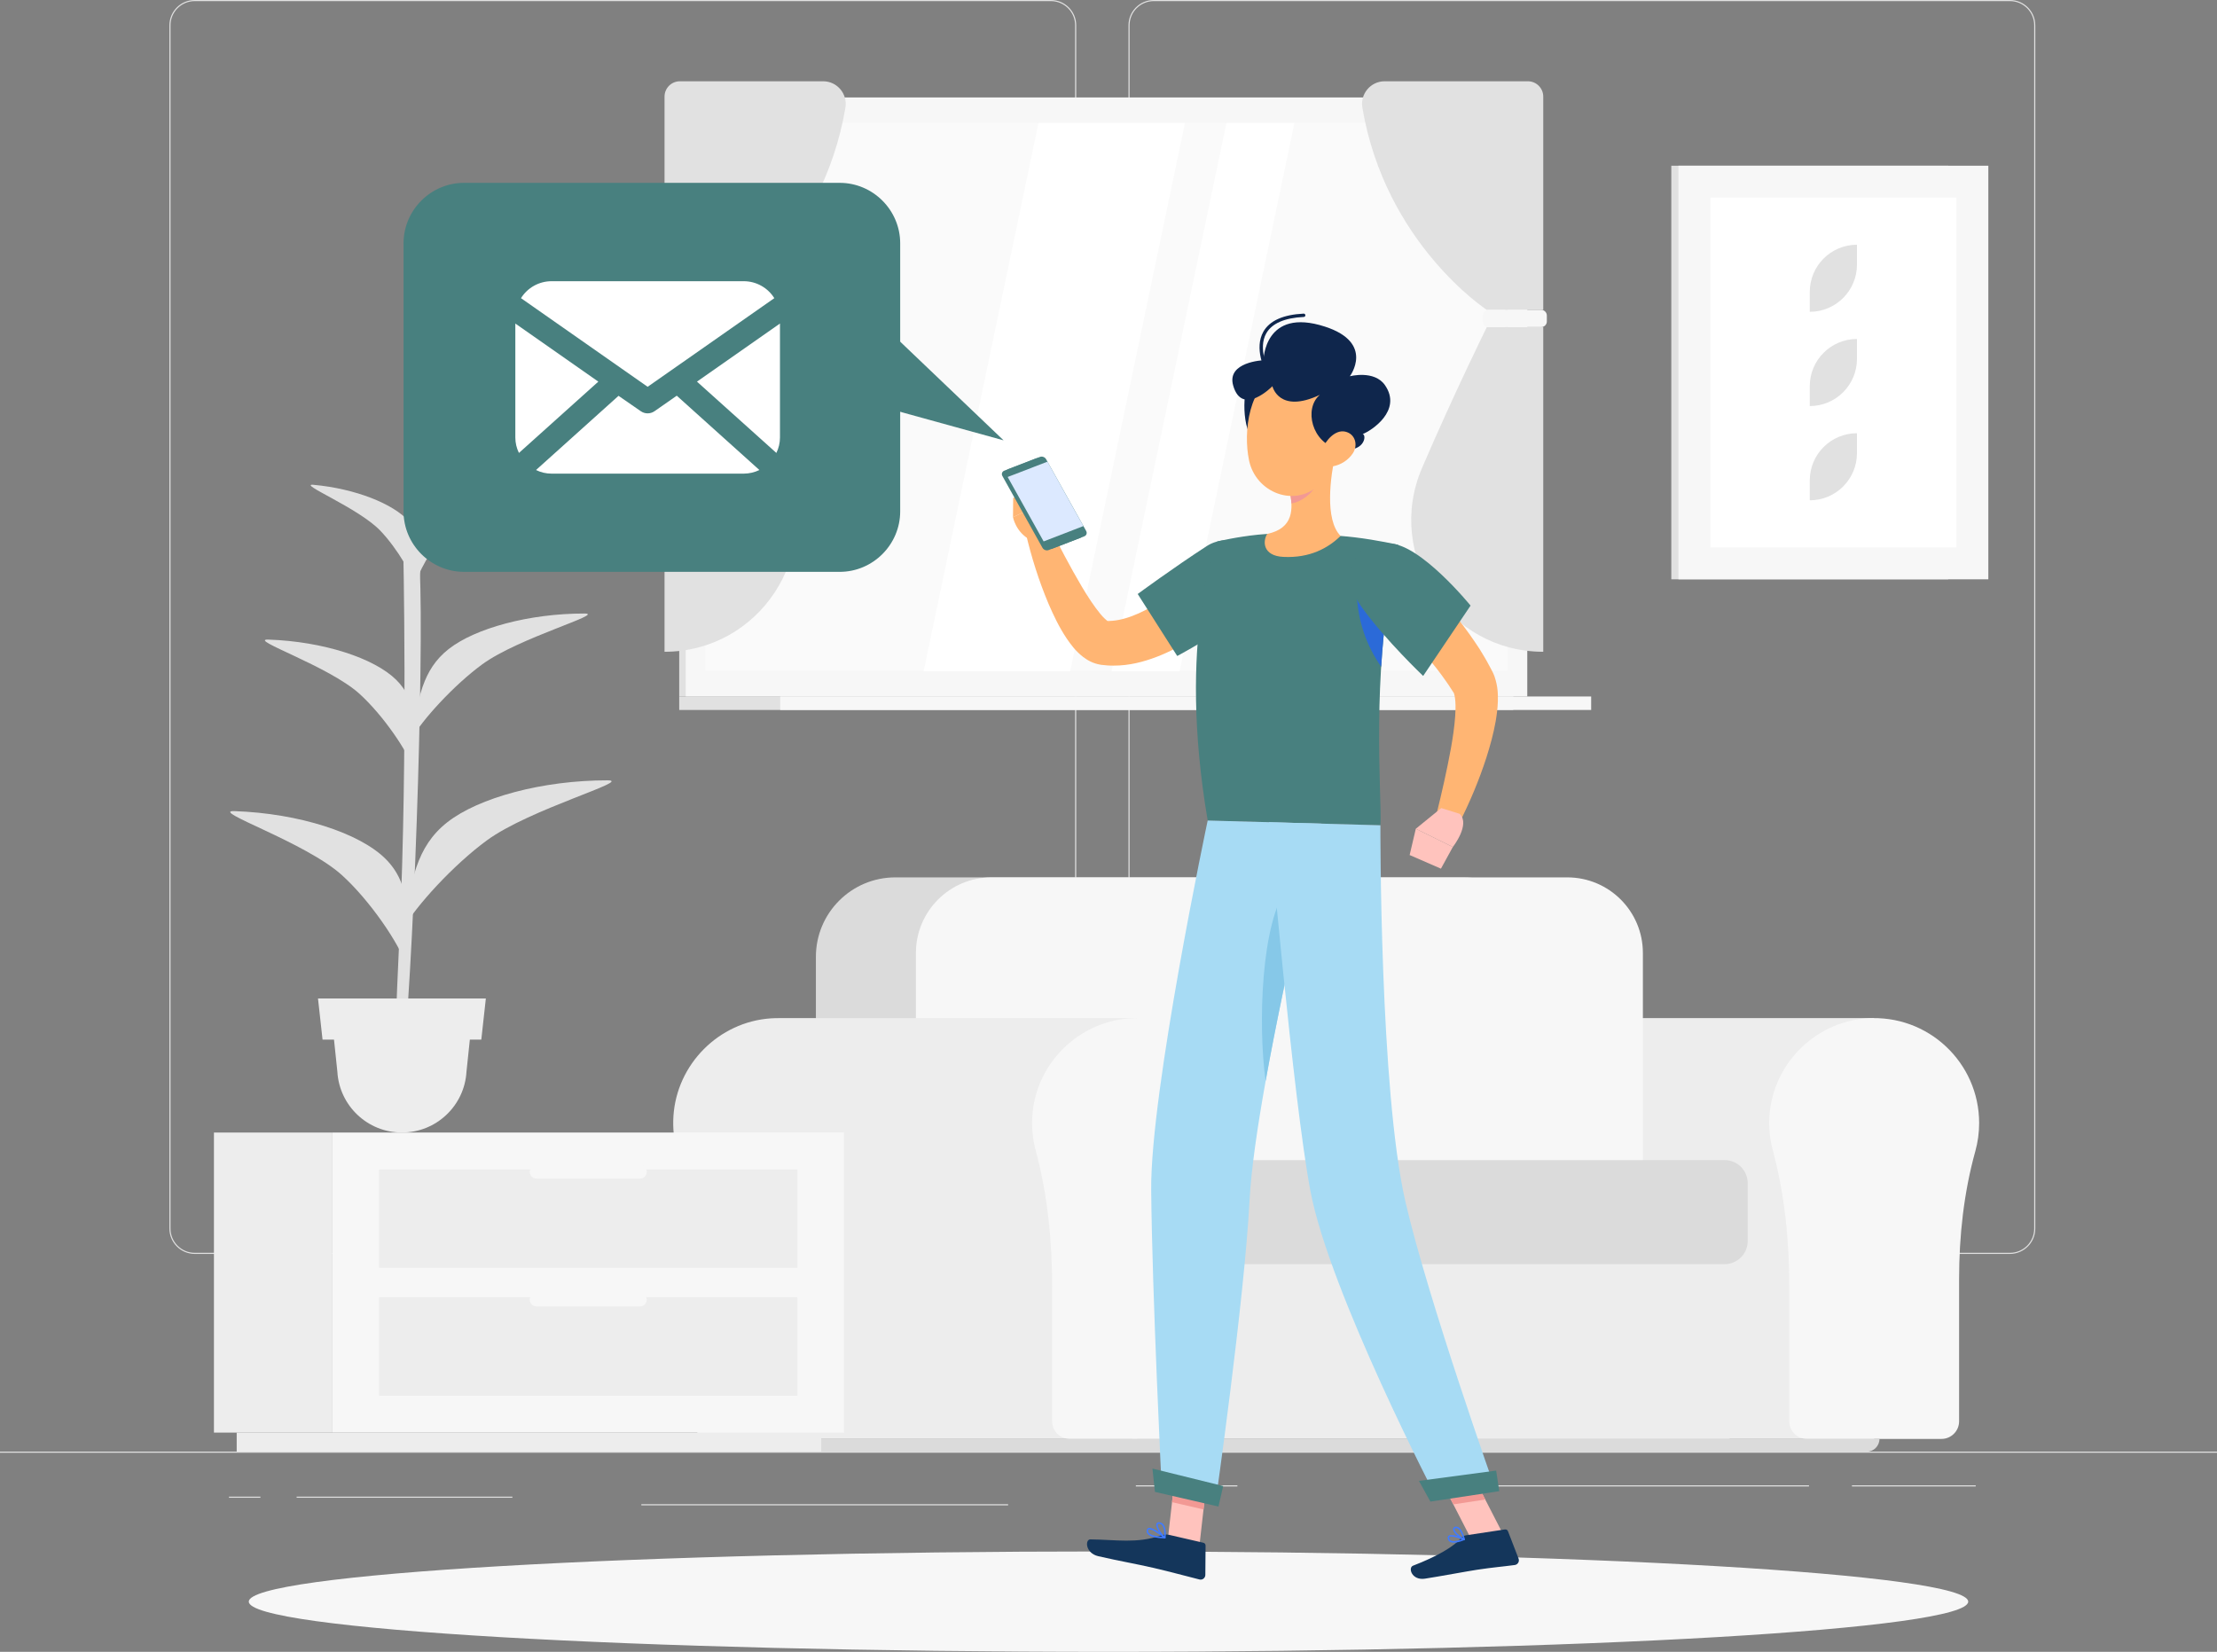 <svg width="667" height="497" viewBox="0 0 667 497" fill="none" xmlns="http://www.w3.org/2000/svg">
<rect x="0" y="0" width="667" height="497" fill="#808080" stroke="none"/>
<g clip-path="url(#clip0)">
<path d="M667 436.76H0V437.093H667V436.76Z" fill="#E1E1E1"/>
<path d="M594.412 446.899H557.167V447.232H594.412V446.899Z" fill="#E1E1E1"/>
<path d="M372.277 446.899H341.726V447.232H372.277V446.899Z" fill="#E1E1E1"/>
<path d="M303.301 452.586H192.947V452.92H303.301V452.586Z" fill="#E1E1E1"/>
<path d="M154.152 450.307H89.243V450.641H154.152V450.307Z" fill="#E1E1E1"/>
<path d="M544.252 446.899H430.487V447.232H544.252V446.899Z" fill="#E1E1E1"/>
<path d="M78.349 450.307H68.896V450.641H78.349V450.307Z" fill="#E1E1E1"/>
<path d="M316.176 377.272H58.583C54.384 377.272 50.968 373.857 50.968 369.659V7.613C50.968 3.415 54.384 0 58.583 0H316.176C320.374 0 323.789 3.415 323.789 7.613V369.659C323.789 373.857 320.374 377.272 316.176 377.272ZM58.583 0.333C54.568 0.333 51.302 3.599 51.302 7.613V369.659C51.302 373.674 54.568 376.939 58.583 376.939H316.176C320.19 376.939 323.456 373.674 323.456 369.659V7.613C323.456 3.599 320.19 0.333 316.176 0.333H58.583Z" fill="#E1E1E1"/>
<path d="M604.716 377.272H347.123C342.925 377.272 339.51 373.857 339.51 369.659V7.613C339.51 3.415 342.925 0 347.123 0H604.716C608.915 0 612.331 3.415 612.331 7.613V369.659C612.331 373.857 608.915 377.272 604.716 377.272ZM347.123 0.333C343.109 0.333 339.843 3.599 339.843 7.613V369.659C339.843 373.674 343.109 376.939 347.123 376.939H604.716C608.731 376.939 611.997 373.674 611.997 369.659V7.613C611.997 3.599 608.731 0.333 604.716 0.333H347.123Z" fill="#E1E1E1"/>
<path d="M455.891 306.325V306.335C455.158 306.335 454.42 306.351 453.675 306.401C438.028 307.469 425.376 320.187 424.378 335.837C424.15 339.412 424.519 342.867 425.394 346.115C428.998 359.498 430.345 373.388 430.345 387.248V427.635C430.345 430.563 432.72 432.937 435.648 432.937H455.891H476.134H563.861V306.325H455.891Z" fill="#EDEDED"/>
<path d="M595.44 337.901C595.44 319.729 580.088 305.143 561.645 306.401C545.997 307.469 533.345 320.187 532.348 335.837C532.12 339.412 532.489 342.867 533.363 346.115C536.968 359.498 538.315 373.388 538.315 387.248V427.635C538.315 430.563 540.689 432.937 543.618 432.937H584.104C587.032 432.937 589.407 430.563 589.407 427.635V384.876C589.407 371.875 590.823 358.867 594.297 346.339C595.042 343.653 595.44 340.824 595.44 337.901Z" fill="#F7F7F7"/>
<path d="M520.346 356.064H340.583V432.937H520.346V356.064Z" fill="#EDEDED"/>
<path d="M440.281 263.983H269.368C256.168 263.983 245.468 274.682 245.468 287.881V373.444H464.182V287.881C464.182 274.682 453.481 263.983 440.281 263.983Z" fill="#DBDBDB"/>
<path d="M471.524 263.983H298.308C285.744 263.983 275.559 274.167 275.559 286.729V373.444H494.273V286.729C494.273 274.167 484.088 263.983 471.524 263.983Z" fill="#F7F7F7"/>
<path d="M518.869 349.045H348.115C346.971 349.045 346.043 349.972 346.043 351.116V378.28C346.043 379.424 346.971 380.351 348.115 380.351H518.869C522.7 380.351 525.806 377.246 525.806 373.416V355.98C525.806 352.15 522.7 349.045 518.869 349.045Z" fill="#DBDBDB"/>
<path d="M234.119 306.325V306.335C233.385 306.335 232.648 306.351 231.903 306.401C216.256 307.469 203.603 320.187 202.606 335.837C202.378 339.412 202.747 342.867 203.622 346.115C207.226 359.498 208.573 373.388 208.573 387.248V427.635C208.573 430.563 210.947 432.937 213.876 432.937H234.119H254.362H342.089V306.325H234.119Z" fill="#EDEDED"/>
<path d="M373.668 337.901C373.668 319.729 358.316 305.143 339.873 306.401C324.225 307.469 311.573 320.187 310.575 335.837C310.348 339.412 310.717 342.867 311.591 346.115C315.195 359.498 316.543 373.388 316.543 387.248V427.635C316.543 430.563 318.917 432.937 321.845 432.937H362.332C365.26 432.937 367.634 430.563 367.634 427.635V384.876C367.634 371.875 369.051 358.867 372.525 346.339C373.269 343.653 373.668 340.824 373.668 337.901Z" fill="#F7F7F7"/>
<path d="M561.607 436.78H236.372C234.249 436.78 232.528 435.059 232.528 432.937H565.451C565.451 435.059 563.73 436.78 561.607 436.78Z" fill="#DBDBDB"/>
<path d="M100.025 340.755H64.365V431.039H100.025V340.755Z" fill="#EDEDED"/>
<path d="M247.075 431.039H71.212V436.76H247.075V431.039Z" fill="#EDEDED"/>
<path d="M100.025 431.039H253.922V340.755H100.025V431.039Z" fill="#F7F7F7"/>
<path d="M114.046 381.478H239.902V351.868H114.046V381.478Z" fill="#EDEDED"/>
<path d="M114.046 419.926H239.902V390.316H114.046V419.926Z" fill="#EDEDED"/>
<path d="M192.55 354.622H161.397C160.281 354.622 159.367 353.709 159.367 352.592C159.367 351.476 160.281 350.562 161.397 350.562H192.55C193.667 350.562 194.581 351.476 194.581 352.592C194.581 353.709 193.667 354.622 192.55 354.622Z" fill="#F7F7F7"/>
<path d="M192.55 393.071H161.397C160.281 393.071 159.367 392.157 159.367 391.041C159.367 389.924 160.281 389.01 161.397 389.01H192.55C193.667 389.01 194.581 389.924 194.581 391.041C194.581 392.157 193.667 393.071 192.55 393.071Z" fill="#F7F7F7"/>
<path d="M455.287 29.332H204.346V209.557H455.287V29.332Z" fill="#E1E1E1"/>
<path d="M459.492 29.332H206.311V209.557H459.492V29.332Z" fill="#F7F7F7"/>
<path d="M455.287 209.557H204.346V213.612H455.287V209.557Z" fill="#E1E1E1"/>
<path d="M478.712 209.557H234.731V213.612H478.712V209.557Z" fill="#F7F7F7"/>
<path d="M453.605 201.913L453.605 36.977L212.196 36.977L212.196 201.913L453.605 201.913Z" fill="#FAFAFA"/>
<path d="M277.895 201.913L312.441 36.977H356.518L321.972 201.913H277.895Z" fill="white"/>
<path d="M334.443 201.913L368.99 36.977H389.442L354.895 201.913H334.443Z" fill="white"/>
<path d="M453.605 184.654V35.943H452.858V184.654H453.605Z" fill="#E1E1E1"/>
<path d="M199.929 29.072V93.238H216.908C216.908 93.238 247.415 73.341 254.348 32.411C255.052 28.255 251.869 24.453 247.653 24.453H204.549C201.997 24.453 199.929 26.521 199.929 29.072Z" fill="#E1E1E1"/>
<path d="M199.929 196.102V98.419H216.908C216.908 98.419 226.67 118.137 236.405 140.817C247.635 166.982 228.405 196.102 199.929 196.102Z" fill="#E1E1E1"/>
<path d="M216.409 98.419H200.553C199.614 98.419 198.852 97.657 198.852 96.718V94.939C198.852 94 199.614 93.238 200.553 93.238H216.409C217.348 93.238 218.11 94 218.11 94.939V96.718C218.11 97.657 217.348 98.419 216.409 98.419Z" fill="#F7F7F7"/>
<path d="M464.299 29.072V93.238H447.32C447.32 93.238 416.812 73.341 409.88 32.411C409.176 28.255 412.359 24.453 416.575 24.453H459.679C462.231 24.453 464.299 26.521 464.299 29.072Z" fill="#E1E1E1"/>
<path d="M464.299 196.102V98.419H447.32C447.32 98.419 437.558 118.137 427.823 140.817C416.593 166.982 435.823 196.102 464.299 196.102H464.299Z" fill="#E1E1E1"/>
<path d="M447.819 98.419H463.675C464.614 98.419 465.376 97.657 465.376 96.718V94.939C465.376 94 464.614 93.238 463.675 93.238H447.819C446.879 93.238 446.118 94 446.118 94.939V96.718C446.118 97.657 446.879 98.419 447.819 98.419Z" fill="#F7F7F7"/>
<path d="M586.146 49.86H502.823V174.302H586.146V49.86Z" fill="#E1E1E1"/>
<path d="M598.206 49.86H504.96V174.302H598.206V49.86Z" fill="#F7F7F7"/>
<path d="M588.589 164.686V59.476L514.577 59.476V164.686H588.589Z" fill="white"/>
<path d="M544.484 122.172V116.186C544.484 108.346 550.841 101.99 558.682 101.99V107.976C558.682 115.816 552.325 122.172 544.484 122.172Z" fill="#E1E1E1"/>
<path d="M544.484 150.529V144.543C544.484 136.703 550.841 130.347 558.682 130.347V136.334C558.682 144.174 552.325 150.529 544.484 150.529Z" fill="#E1E1E1"/>
<path d="M544.484 93.815V87.829C544.484 79.988 550.841 73.633 558.682 73.633V79.619C558.682 87.459 552.325 93.815 544.484 93.815Z" fill="#E1E1E1"/>
<path d="M121.545 316.808C124.914 281.917 127.941 184.454 125.963 166.954L121.293 163.549C121.293 163.549 122.731 227.189 120.222 280.647C117.713 334.105 119.856 308.865 118.805 316.808H121.545Z" fill="#E1E1E1"/>
<path d="M134.571 247.402C143.983 240.012 163.208 234.757 182.799 234.785C190.49 234.796 159.4 243.381 146.469 252.856C136.424 260.216 125.1 272.598 121.249 279.471C123.74 265.01 125.159 254.792 134.571 247.402Z" fill="#E1E1E1"/>
<path d="M115.914 258.33C108.098 250.634 90.053 244.715 70.531 244.046C62.866 243.784 92.027 253.442 102.909 263.341C111.362 271.031 120.031 283.768 122.416 290.752C122.988 276.257 123.73 266.027 115.914 258.33Z" fill="#E1E1E1"/>
<path d="M134.991 195.279C142.961 189.021 159.24 184.572 175.829 184.595C182.342 184.604 156.015 191.874 145.066 199.897C136.561 206.13 126.971 216.614 123.711 222.434C125.819 210.189 127.022 201.536 134.991 195.279Z" fill="#E1E1E1"/>
<path d="M119.193 204.533C112.574 198.015 97.295 193.004 80.764 192.437C74.274 192.215 98.967 200.394 108.181 208.775C115.339 215.287 122.679 226.073 124.699 231.986C125.183 219.713 125.812 211.05 119.193 204.533Z" fill="#E1E1E1"/>
<path d="M123.029 156.857C118.32 151.553 106.913 147.027 94.31 145.865C89.362 145.409 107.794 152.785 114.386 159.637C119.507 164.96 124.538 173.58 125.765 178.217C126.793 168.797 127.738 162.161 123.029 156.857Z" fill="#E1E1E1"/>
<path d="M126.114 160.386C129.516 155.81 137.604 151.835 146.467 150.723C149.947 150.286 136.879 156.763 132.126 162.68C128.434 167.276 124.744 174.688 123.798 178.662C123.252 170.624 122.712 164.963 126.114 160.386Z" fill="#E1E1E1"/>
<path d="M120.921 340.755C131.233 340.755 139.755 332.711 140.347 322.417L142.065 306.037H99.777L101.496 322.417C102.088 332.711 110.609 340.755 120.921 340.755Z" fill="#EDEDED"/>
<path d="M97.039 312.804H144.804L146.172 300.415H95.671L97.039 312.804Z" fill="#EDEDED"/>
<path d="M333.5 497C476.347 497 592.148 490.238 592.148 481.896C592.148 473.555 476.347 466.793 333.5 466.793C190.653 466.793 74.852 473.555 74.852 481.896C74.852 490.238 190.653 497 333.5 497Z" fill="#F7F7F7"/>
<path d="M360.856 465.059L351.385 462.874L353.925 440.363L363.396 442.547L360.856 465.059Z" fill="#FFC3BD"/>
<path d="M452.11 461.406L442.5 462.86L431.645 441.741L441.255 440.287L452.11 461.406Z" fill="#FFC3BD"/>
<path d="M441.049 461.942L452.765 460.169C453.158 460.11 453.54 460.331 453.683 460.702L456.874 468.955C457.205 469.812 456.635 470.755 455.725 470.877C451.946 471.383 449.162 471.578 444.414 472.296C441.493 472.738 432.73 474.374 428.696 474.984C424.751 475.581 423.532 471.686 425.129 471.075C432.288 468.336 437.53 465.258 439.578 462.768C439.947 462.32 440.474 462.029 441.049 461.942Z" fill="#14365B"/>
<path d="M351.705 461.793L362.047 464.178C362.435 464.268 362.708 464.614 362.705 465.011L362.634 473.86C362.626 474.777 361.773 475.451 360.882 475.23C357.166 474.306 351.825 472.844 347.136 471.762C341.653 470.498 336.849 469.705 330.418 468.221C326.53 467.325 326.358 463.145 328.067 463.165C335.85 463.253 341.94 464.475 349.253 462.004C350.048 461.736 350.887 461.604 351.705 461.793Z" fill="#14365B"/>
<path d="M376.814 177.09C376.029 177.943 375.408 178.583 374.704 179.294C374.021 179.988 373.314 180.647 372.61 181.308C371.197 182.623 369.756 183.9 368.279 185.146C365.319 187.63 362.193 189.952 358.846 192.073C355.497 194.182 351.939 196.123 348.011 197.626C344.095 199.118 339.779 200.284 335.007 200.271C333.799 200.291 332.674 200.182 331.337 200.036C328.668 199.631 327.054 198.535 325.82 197.627C323.433 195.731 322.166 193.9 320.936 192.134C318.578 188.603 316.965 185.128 315.447 181.639C312.503 174.641 310.321 167.65 308.599 160.377L315.485 157.96C318.684 164.259 321.999 170.647 325.51 176.568C327.256 179.513 329.138 182.386 331.035 184.695C331.952 185.819 333.025 186.796 333.535 187.069C333.755 187.213 333.78 187.008 332.915 186.834C333.377 186.816 334.054 186.859 334.651 186.784C337.114 186.591 339.871 185.76 342.619 184.526C345.365 183.27 348.139 181.672 350.825 179.824C353.526 177.998 356.15 175.931 358.723 173.781C360.008 172.702 361.272 171.588 362.504 170.446L364.327 168.721C364.912 168.169 365.564 167.528 366.016 167.068L376.814 177.09Z" fill="#FFB573"/>
<path d="M382.449 173.815C381.461 183.054 354.177 197.369 354.177 197.369L342.287 178.718C342.287 178.718 353.048 170.792 363.137 164.257C369.907 159.872 383.524 163.762 382.449 173.815Z" fill="#48807F"/>
<path d="M315.776 159.538L314.721 150.935L304.767 155.604C304.767 155.604 305.571 160.093 309.902 162.4L315.776 159.538Z" fill="#FFB573"/>
<path d="M314.315 144.891L304.82 149.858L304.767 155.604L314.721 150.935L314.315 144.891Z" fill="#FFB573"/>
<path d="M315.489 165.503L325.035 161.823C325.702 161.565 325.959 160.84 325.608 160.209L313.548 138.606C313.197 137.975 312.363 137.67 311.697 137.927L302.15 141.608C301.483 141.865 301.226 142.591 301.577 143.221L313.637 164.825C313.988 165.455 314.822 165.76 315.489 165.503Z" fill="#48807F"/>
<path d="M316.662 165.051L326.208 161.37C326.875 161.113 327.133 160.387 326.781 159.757L314.722 138.153C314.37 137.523 313.536 137.218 312.87 137.475L303.323 141.156C302.656 141.413 302.399 142.139 302.75 142.769L314.81 164.373C315.161 165.003 315.995 165.308 316.662 165.051Z" fill="#48807F"/>
<path d="M303.166 143.513L308.586 153.224L309.084 154.119L311.518 158.481L312.037 159.413L313.985 162.899L325.953 158.282L325.478 157.424L324.965 156.518L320.281 148.121L318.821 145.491L315.142 138.901L311.182 140.425L310.169 140.823L304.748 142.907L303.899 143.229L303.166 143.513Z" fill="#DCE9FF"/>
<path d="M353.926 440.37L352.615 451.973L362.09 454.159L363.401 442.556L353.926 440.37Z" fill="#F29994"/>
<path d="M441.26 440.292L431.646 441.747L437.246 452.632L446.86 451.177L441.26 440.292Z" fill="#F29994"/>
<path d="M420.672 163.929C418.129 174.785 416.677 185.792 415.85 196.129C415.25 203.692 415.001 210.896 414.934 217.422C414.772 232.718 415.599 244.341 415.312 248.302C407.696 248.097 378.996 247.315 363.347 246.882C353.957 191.947 366.229 162.921 366.229 162.921C366.229 162.921 371.916 161.535 378.566 160.865C379.441 160.771 380.333 160.702 381.239 160.646C387.103 160.274 396.706 160.75 403.333 161.249C404.726 161.355 406.137 161.499 407.509 161.66C414.494 162.497 420.672 163.929 420.672 163.929Z" fill="#48807F"/>
<path d="M408.178 178.456C408.516 187.139 411.222 194.375 415.54 200.634C415.623 199.15 415.731 197.649 415.85 196.134C416.303 190.451 416.947 184.561 417.88 178.599L408.178 178.456Z" fill="#2B6AD8"/>
<path d="M401.824 136.318C400.235 143.386 398.487 156.37 403.329 161.249C399.58 164.903 394.092 167.949 386.112 167.556C380.001 167.256 379.811 162.973 381.239 160.643C389.217 158.968 389.174 153.082 387.945 147.522L401.824 136.318Z" fill="#FFB573"/>
<path d="M396.166 140.89L387.952 147.516C388.247 148.832 388.468 150.165 388.525 151.456C391.565 151.101 395.816 147.892 396.224 144.731C396.428 143.154 396.404 141.633 396.166 140.89Z" fill="#F29994"/>
<path d="M374.971 117.219C373.51 121.822 374.574 135.243 380.207 132.286C385.84 129.328 384.003 119.258 384.003 119.258C384.003 119.258 378.392 106.44 374.971 117.219Z" fill="#0F264C"/>
<path d="M402.964 125.646C402.108 135.253 402.096 140.919 397.099 145.725C389.583 152.954 377.824 148.221 375.792 138.551C373.962 129.848 375.669 115.6 385.195 112.029C394.58 108.511 403.819 116.038 402.964 125.646Z" fill="#FFB573"/>
<path d="M397.096 118.795C392.168 122.899 394.688 133.363 402.586 135.014C410.485 136.666 411.292 130.972 409.984 130.59C412.492 129.651 421.983 123.554 416.686 115.9C413.469 111.251 406.113 113.211 406.113 113.211C406.113 113.211 413.666 103.172 398.659 98.283C380.326 92.31 380.125 108.388 380.125 108.388C380.125 108.388 368.975 108.834 371.008 115.995C373.703 125.488 382.814 116.202 382.814 116.202C382.814 116.202 384.75 124.624 397.096 118.795Z" fill="#0F264C"/>
<path d="M381.266 111.963C381.061 111.994 380.85 111.894 380.748 111.7C380.602 111.423 377.211 104.841 380.106 99.776C381.985 96.488 386.047 94.666 392.205 94.361C392.481 94.348 392.715 94.56 392.729 94.836C392.743 95.11 392.547 95.355 392.254 95.36C386.472 95.647 382.677 97.297 380.976 100.269C378.353 104.855 381.601 111.173 381.634 111.236C381.762 111.48 381.668 111.782 381.423 111.911C381.373 111.937 381.319 111.955 381.266 111.963Z" fill="#0F264C"/>
<path d="M407.019 136.373C405.593 138.547 403.296 139.861 401.196 140.262C398.038 140.866 396.727 137.977 397.828 135.137C398.819 132.581 401.657 129.187 404.719 129.866C407.736 130.535 408.65 133.886 407.019 136.373Z" fill="#FFB573"/>
<path d="M349.571 448.967L365.609 452.658C365.609 452.658 374.373 391.343 375.943 361.1C376.421 351.9 378.306 339.036 380.776 325.25C383.896 307.88 387.935 289.071 391.269 274.334C394.789 258.813 397.504 247.818 397.504 247.818L363.34 246.882C363.34 246.882 346.097 328.273 346.343 357.933C346.596 388.772 349.571 448.967 349.571 448.967Z" fill="#A7DBF4"/>
<path d="M380.776 325.25C383.896 307.88 387.935 289.071 391.269 274.334L387.413 266.872C379.388 277.267 378.428 308.438 380.776 325.25Z" fill="#86C8E8"/>
<path d="M381.772 247.387C381.772 247.387 388.96 330.361 394.249 358.341C400.041 388.981 432.388 451.095 432.388 451.095L449.99 448.432C449.99 448.432 429.674 391.228 422.841 361.601C415.059 327.854 415.305 248.309 415.305 248.309L381.772 247.387Z" fill="#A7DBF4"/>
<path d="M430.339 451.794L451.066 448.659L450.129 442.467L426.899 445.57L430.339 451.794Z" fill="#48807F"/>
<path d="M347.471 448.875L366.581 453.283L368.006 447.11L346.718 441.857L347.471 448.875Z" fill="#48807F"/>
<path d="M438.125 464.102C437.394 464.213 436.691 464.191 436.2 463.891C435.812 463.654 435.593 463.273 435.548 462.76C435.514 462.378 435.687 462.167 435.839 462.057C436.828 461.357 440.208 462.786 440.592 462.952C440.676 462.989 440.731 463.073 440.729 463.165C440.729 463.259 440.673 463.341 440.586 463.377C439.944 463.638 439.014 463.967 438.125 464.102ZM436.396 462.328C436.277 462.346 436.179 462.38 436.109 462.431C436.052 462.471 435.99 462.541 436.005 462.719C436.038 463.085 436.18 463.34 436.439 463.498C437.033 463.861 438.296 463.731 439.878 463.156C438.699 462.693 437.132 462.217 436.396 462.328Z" fill="#407BFF"/>
<path d="M440.534 463.391C440.497 463.397 440.458 463.394 440.422 463.379C439.346 462.99 437.104 461.175 437.146 460.074C437.154 459.874 437.246 459.516 437.779 459.368C438.123 459.265 438.468 459.32 438.793 459.513C440.048 460.257 440.697 462.995 440.724 463.111C440.743 463.194 440.716 463.279 440.652 463.335C440.619 463.365 440.578 463.385 440.534 463.391ZM438.006 459.789C437.972 459.794 437.938 459.802 437.904 459.811C437.614 459.893 437.608 460.032 437.605 460.092C437.581 460.742 439.047 462.147 440.149 462.749C439.914 461.956 439.363 460.386 438.558 459.909C438.374 459.8 438.193 459.76 438.006 459.789Z" fill="#407BFF"/>
<path d="M350.48 462.885C350.467 462.887 350.453 462.888 350.439 462.888C348.843 462.839 346.043 462.587 345.217 461.427C344.968 461.079 344.911 460.679 345.048 460.24C345.13 459.977 345.306 459.8 345.556 459.728C345.591 459.718 345.626 459.71 345.663 459.704C347.03 459.497 350.226 462.169 350.595 462.482C350.669 462.544 350.696 462.648 350.661 462.739C350.631 462.818 350.562 462.873 350.48 462.885ZM345.749 460.156C345.726 460.16 345.705 460.164 345.684 460.17C345.583 460.2 345.524 460.261 345.488 460.376C345.395 460.675 345.428 460.932 345.592 461.161C346.056 461.812 347.594 462.262 349.764 462.395C348.413 461.322 346.503 460.042 345.749 460.156Z" fill="#407BFF"/>
<path d="M350.481 462.885C350.42 462.894 350.357 462.879 350.307 462.84C349.282 462.064 347.491 459.495 347.91 458.463C348.01 458.221 348.261 457.951 348.89 458.029C349.36 458.088 349.748 458.314 350.046 458.701C351.023 459.968 350.689 462.577 350.674 462.687C350.663 462.769 350.611 462.838 350.535 462.869C350.517 462.877 350.499 462.882 350.481 462.885ZM348.567 458.482C348.389 458.509 348.352 458.6 348.337 458.637C348.085 459.256 349.252 461.22 350.257 462.189C350.308 461.417 350.322 459.813 349.681 458.981C349.457 458.691 349.18 458.529 348.833 458.485C348.72 458.471 348.634 458.472 348.567 458.482Z" fill="#407BFF"/>
<path d="M421.624 168.373C423.128 169.67 424.421 170.844 425.742 172.132C427.056 173.393 428.344 174.674 429.619 175.969C432.146 178.583 434.591 181.286 436.926 184.11C439.282 186.911 441.494 189.881 443.603 192.961L445.16 195.301L446.63 197.736C447.127 198.534 447.574 199.397 448.03 200.243L448.712 201.515L448.881 201.833L449.146 202.369C449.349 202.781 449.492 203.156 449.639 203.543C450.677 206.567 450.681 208.874 450.64 211.049C450.565 213.208 450.298 215.174 449.972 217.088C449.293 220.895 448.298 224.444 447.196 227.92C444.955 234.865 442.188 241.392 438.93 247.849L432.122 245.222C433.76 238.602 435.303 231.821 436.508 225.231C437.102 221.935 437.576 218.644 437.8 215.525C437.911 213.975 437.951 212.456 437.856 211.122C437.775 209.819 437.5 208.582 437.302 208.325C437.282 208.309 437.269 208.276 437.264 208.303C437.245 208.282 437.301 208.371 437.228 208.258L437.067 208.011L436.426 207.023C435.997 206.364 435.59 205.703 435.106 205.056L433.713 203.105L432.243 201.171C430.232 198.614 428.12 196.092 425.89 193.626C423.654 191.171 421.365 188.737 419.007 186.358C416.703 183.98 414.175 181.595 411.9 179.44L421.624 168.373Z" fill="#FFB573"/>
<path d="M417.957 163.532C427.25 163.532 442.428 182.21 442.428 182.21L428.168 203.376C428.168 203.376 416.961 192.734 409.916 183.008C402.241 172.415 406.7 163.532 417.957 163.532Z" fill="#48807F"/>
<path d="M433.61 243.13L425.955 249.354L437.092 254.841C437.092 254.841 442.432 248.095 439.174 244.866L433.61 243.13Z" fill="#FFC3BD"/>
<path d="M424.101 257.259L433.518 261.362L437.092 254.841L425.955 249.354L424.101 257.259Z" fill="#FFC3BD"/>
<path d="M252.617 172.057H139.623C129.606 172.057 121.41 163.862 121.41 153.846V73.225C121.41 63.209 129.606 55.014 139.623 55.014H252.617C262.634 55.014 270.83 63.209 270.83 73.225V153.846C270.83 163.862 262.634 172.057 252.617 172.057Z" fill="#48807F"/>
<path d="M269.184 123.449L301.935 132.489L269.184 101.233V123.449Z" fill="#48807F"/>
<path d="M156.742 89.709C158.717 86.55 162.173 84.624 165.898 84.607H223.802C227.527 84.624 230.983 86.55 232.958 89.709L194.85 116.378L156.742 89.709ZM234.659 97.344L209.688 114.822L233.573 136.28C234.285 134.839 234.656 133.254 234.659 131.648V97.344ZM155.041 97.344V131.648C155.044 133.254 155.415 134.839 156.127 136.28L180.012 114.822L155.041 97.344ZM203.608 119.055L196.913 123.723C195.672 124.584 194.028 124.584 192.787 123.723L186.092 119.092L161.266 141.418C162.707 142.13 164.291 142.501 165.898 142.503H223.802C225.419 142.494 227.014 142.123 228.47 141.418L203.608 119.055Z" fill="white"/>
</g>
<defs>
<clipPath id="clip0">
<rect width="667" height="497" fill="white"/>
</clipPath>
</defs>
</svg>
